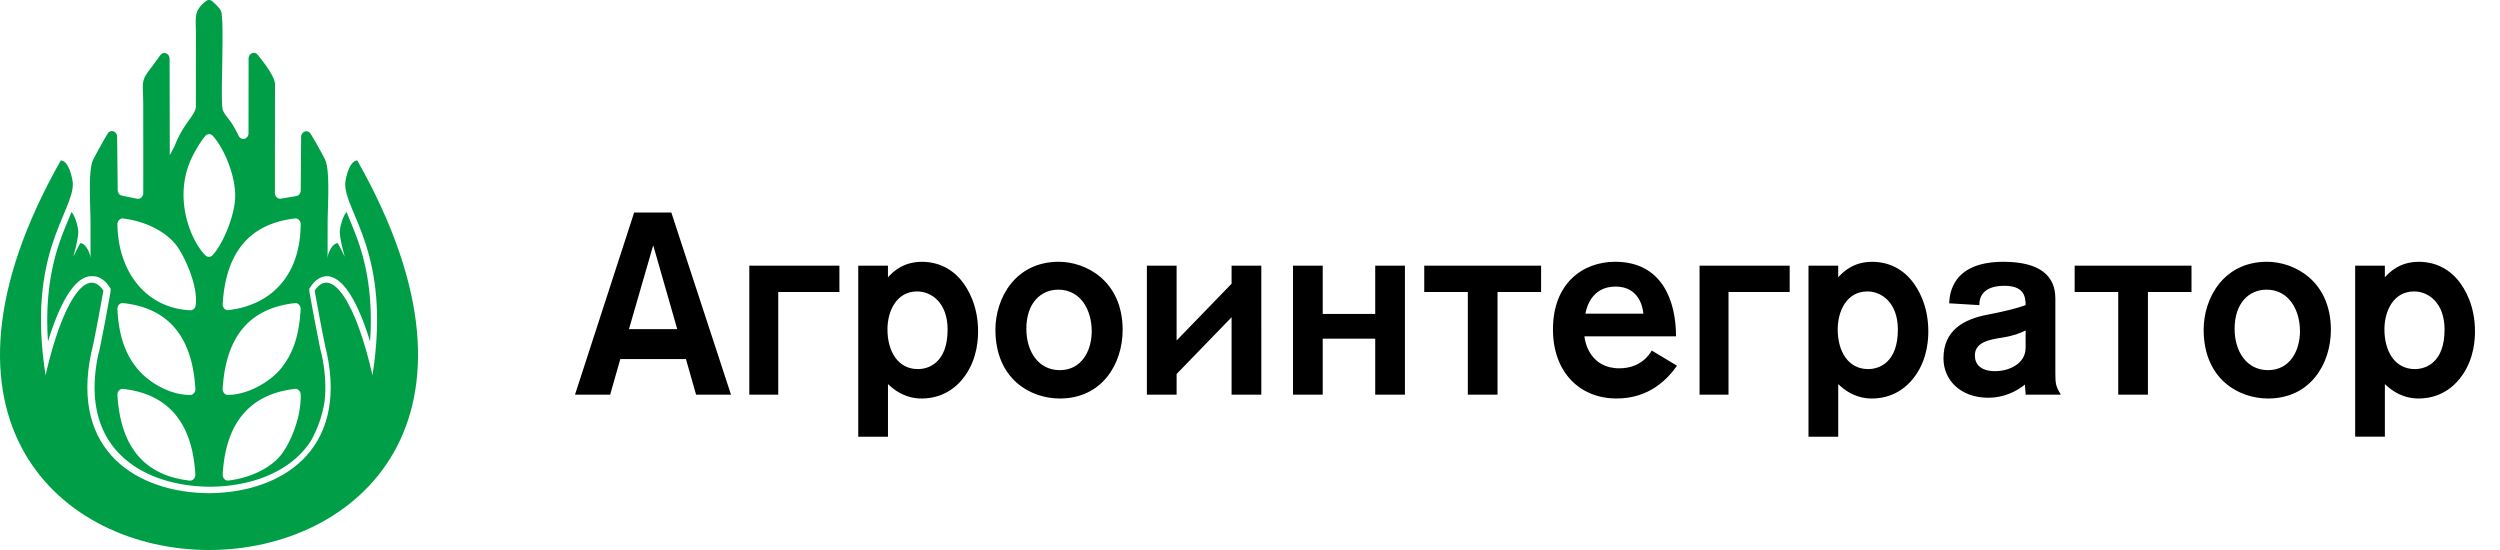 <svg width="200" height="44" fill="none" xmlns="http://www.w3.org/2000/svg"><path fill-rule="evenodd" clip-rule="evenodd" d="M27.723 16.96c-.338.407-.5 1.18-.537 1.48-.022.439.141 1.174.399 2.107a32.896 32.896 0 00-.56-1.097c-.636.05-.917 1.33-.968 1.739-.012.226.027.532.102.903 1.555.061 2.735 2.905 3.447 5.229.176-2.57-.018-5.123-.818-7.615-.306-.949-.688-1.83-1.066-2.747zm-22 0c.337.407.499 1.18.536 1.48.023.439-.14 1.174-.398 2.107.178-.367.365-.732.56-1.097.635.05.917 1.33.968 1.739.012.226-.027.532-.102.903-1.555.061-2.736 2.905-3.447 5.229-.177-2.57.018-5.123.818-7.615.305-.949.687-1.83 1.065-2.747z" fill="#009F47"/><path fill-rule="evenodd" clip-rule="evenodd" d="M17.817 37.947c.23-4.134 2.181-6.419 5.777-6.836a.375.375 0 01.317.114c.09.09.14.205.143.34.05 1.845-.821 3.859-1.55 4.797-.823 1.06-2.45 1.87-4.227 2.08a.379.379 0 01-.333-.128.492.492 0 01-.127-.367zm-7.962-6.832c3.603.404 5.534 2.706 5.772 6.832a.486.486 0 01-.128.369.381.381 0 01-.33.13c-3.62-.407-5.529-2.702-5.773-6.833a.485.485 0 01.126-.369.386.386 0 01.333-.13zm7.96-.022a.486.486 0 00.111.354.384.384 0 00.309.147c1.68-.02 3.383-1.104 4.159-2.018 1.04-1.227 1.543-2.728 1.655-4.832a.486.486 0 00-.127-.367.376.376 0 00-.331-.128c-3.653.412-5.52 2.688-5.777 6.844zm-2.602.504c.12 0 .224-.05.306-.148a.49.49 0 00.112-.353c-.248-4.137-2.142-6.454-5.78-6.848a.378.378 0 00-.329.128.481.481 0 00-.127.363c.1 2.093.625 3.623 1.658 4.835.821.966 2.462 2.021 4.16 2.023zm2.603-7.287c.251-4.142 2.172-6.413 5.778-6.833a.375.375 0 01.323.12.478.478 0 01.137.352c-.03 4.067-2.324 6.448-5.778 6.86a.382.382 0 01-.335-.128.507.507 0 01-.125-.37zm-7.961-6.83c1.768.218 3.333 1.014 4.196 2.071.61.747 1.822 3.245 1.604 4.87-.031.236-.215.408-.428.399-3.435-.147-5.768-2.945-5.834-6.863a.477.477 0 01.137-.355c.09-.097.2-.138.325-.122zm6.585 2.954c.164.16.406.153.562-.014.833-.894 1.8-3.19 1.813-4.743.013-1.626-.87-3.803-1.796-4.813a.387.387 0 00-.592.012c-.384.453-.821 1.188-1.1 1.78-1.502 3.176-.058 6.631 1.113 7.778zm-2.857-8.018l-.016-7.707a.461.461 0 00-.274-.44c-.168-.069-.346-.014-.462.139-.247.33-.492.691-.734.999-.893 1.148-.638 1.131-.638 3.03 0 2.334.006 4.668 0 7.002a.48.48 0 01-.15.358.376.376 0 01-.341.102l-1.21-.247c-.197-.04-.34-.229-.342-.455l-.045-4.247c-.002-.21-.12-.384-.298-.443-.179-.06-.363.014-.466.187-.442.74-.925 1.63-1.157 2.09-.422.832-.208 3.805-.208 5.064 0 1.419 0 2.84.002 4.258.09-.013.182-.014.277-.006.536.045.942.415 1.237.856l.099.149-.01.18c-.005.09-.032.208-.047.299l-.103.574c-.104.568-.21 1.138-.318 1.706-.097.51-.196 1.02-.3 1.53-.06.299-.122.644-.21.936-.604 2.82-.413 5.78 1.637 7.925 1.863 1.948 4.717 2.667 7.29 2.684h.004c2.572-.017 5.427-.736 7.291-2.684.315-.33.586-.677.816-1.043.517-.95.85-1.896 1.05-3.027.156-1.253.047-2.57-.229-3.855-.088-.294-.15-.637-.21-.937a183.471 183.471 0 01-.618-3.235l-.103-.574c-.017-.09-.042-.208-.047-.3l-.01-.18.099-.148c.293-.443.7-.813 1.237-.856.043-.004.088-.005.132-.005 0-1.416.001-2.831.003-4.247.001-1.29.213-4.193-.202-5.072-.2-.421-.703-1.322-1.158-2.071-.105-.172-.29-.245-.466-.184a.46.46 0 00-.295.445l-.032 4.26c-.001.233-.151.426-.356.46l-1.23.205a.378.378 0 01-.334-.11.477.477 0 01-.146-.355L22 6.713a.452.452 0 00-.005-.062c-.066-.557-.797-1.562-1.386-2.272a.381.381 0 00-.458-.117.464.464 0 00-.265.435l-.005 5.95c0 .216-.125.399-.313.453-.185.055-.376-.037-.469-.226-.163-.33-.347-.676-.555-1.003-.256-.403-.67-.782-.743-1.174-.174-.941.178-7.171-.128-7.833-.102-.22-.436-.546-.702-.77a.376.376 0 00-.486-.01c-1.003.777-.815 1.278-.812 2.562l-.003 5.89a.516.516 0 01-.009.097c-.106.57-.803 1.15-1.405 2.386-.132.269-.177.392-.283.654a.213.213 0 01-.02.04l-.37.702z" fill="#009F47"/><path fill-rule="evenodd" clip-rule="evenodd" d="M8.273 23.25c-.005.074-.788 4.372-.965 4.94-1.705 7.908 3.691 11.23 9.414 11.265 5.721-.034 11.119-3.357 9.414-11.265-.177-.568-.96-4.866-.965-4.94 1.359-2.043 3.32.991 4.628 6.772 1.535-9.816-2.241-13.013-2.183-15.357.042-.428.303-1.768.962-1.837 23.54 41.563-47.254 41.563-23.712 0 .66.07.92 1.41.962 1.837.058 2.346-3.718 5.54-2.183 15.357 1.308-5.78 3.27-8.815 4.628-6.772z" fill="#009F47"/><path fill-rule="evenodd" clip-rule="evenodd" d="M58.479 31.571L53.706 17h-2.973L46 31.571h2.813l.812-2.848h5.249l.812 2.848h2.793zM54.18 26.33h-3.863l1.94-6.707 1.923 6.707zm5.764-5.077v10.32h2.316v-8.215h4.893v-2.105h-7.21zm11.092 0H68.66v13.683h2.378v-4.21c1.07 1.032 2.1 1.155 2.693 1.155.752 0 2.358-.185 3.525-1.898.95-1.382.99-2.931.99-3.487 0-2.064-.812-3.404-1.327-4.046-1.129-1.382-2.536-1.506-3.17-1.506-1.504 0-2.316.805-2.713 1.238v-.929h.002zm4.772 5.117c0 2.58-1.445 3.157-2.375 3.157-1.605 0-2.436-1.423-2.436-3.178 0-1.423.694-3.034 2.376-3.034 1.15.002 2.436.91 2.436 3.055zm14.005 0c-.02-3.922-2.95-5.428-5.11-5.428-3.507 0-5.07 2.95-5.07 5.428 0 3.963 2.813 5.511 5.15 5.511 3.367 0 5.03-2.746 5.03-5.51zm-7.705-.062c0-2.083 1.17-3.135 2.556-3.135 1.822 0 2.674 1.672 2.674 3.323 0 1.568-.811 3.116-2.555 3.116-1.704-.002-2.675-1.486-2.675-3.304zm18.797-5.055h-2.378v1.445l-4.398 4.54v-5.985h-2.378v10.32h2.378V29.92l4.398-4.54v6.191h2.378V21.252zm2.535 0v10.32h2.378v-4.479h4.2v4.478h2.376v-10.32h-2.376v3.86h-4.2v-3.86h-2.378zm10.5 0v2.105h3.486v8.214h2.376v-8.214h3.486v-2.105h-9.348zm18.202 6.79c-.199.351-.912 1.422-2.595 1.422-2.298 0-2.754-2.042-2.793-2.558h7.328c0-2.806-1.09-5.965-4.872-5.965-2.575 0-4.973 1.713-4.973 5.407 0 3.425 2.139 5.53 5.091 5.53 2.595 0 4.04-1.506 4.834-2.62l-2.02-1.216zm-5.308-2.951c.079-.413.456-2.167 2.416-2.167 1.863 0 2.18 1.651 2.219 2.167h-4.635zm9.131-3.839v10.32h2.317v-8.215h4.893v-2.105h-7.21zm11.093 0h-2.378v13.683h2.378v-4.21c1.069 1.032 2.1 1.155 2.693 1.155.752 0 2.357-.185 3.525-1.898.95-1.382.989-2.931.989-3.487 0-2.064-.812-3.404-1.327-4.046-1.128-1.382-2.535-1.506-3.169-1.506-1.505 0-2.317.805-2.713 1.238v-.929h.002zm4.772 5.117c0 2.58-1.446 3.157-2.376 3.157-1.605 0-2.437-1.423-2.437-3.178 0-1.423.693-3.034 2.376-3.034 1.151.002 2.437.91 2.437 3.055zm13.035 5.202c-.397-.66-.436-.888-.436-1.672v-6.027c0-1.815-1.247-2.93-4.159-2.93-4.158 0-4.298 2.64-4.336 3.322l2.416.145v-.061c0-.476.199-1.485 2-1.485 1.487 0 1.703.762 1.703 1.548-.633.228-1.564.476-3.05.763-1.881.352-3.525 1.238-3.525 3.487 0 1.734 1.347 3.158 3.604 3.158 1.209 0 2.258-.516 2.912-1.053l.059.805h2.812zm-2.814-3.758c0 1.3-1.347 1.88-2.437 1.88-1.188 0-1.623-.578-1.623-1.26 0-1.03 1.089-1.259 2.179-1.423.912-.145 1.487-.37 1.881-.577v1.38zm3.922-6.56v2.104h3.486v8.214h2.376v-8.214h3.486v-2.105h-9.348zm20.5 5.116c-.02-3.922-2.95-5.428-5.11-5.428-3.506 0-5.07 2.95-5.07 5.428 0 3.963 2.813 5.511 5.15 5.511 3.368 0 5.03-2.746 5.03-5.51zm-7.704-.062c0-2.083 1.169-3.135 2.556-3.135 1.821 0 2.674 1.672 2.674 3.323 0 1.568-.812 3.116-2.556 3.116-1.703-.002-2.674-1.486-2.674-3.304zm12.022-5.055h-2.377v13.683h2.377v-4.21c1.07 1.032 2.1 1.155 2.693 1.155.753 0 2.358-.185 3.525-1.898.951-1.382.99-2.931.99-3.487 0-2.064-.812-3.404-1.327-4.046-1.129-1.382-2.535-1.506-3.169-1.506-1.505 0-2.317.805-2.714 1.238v-.929h.002zm4.775 5.117c0 2.58-1.446 3.157-2.376 3.157-1.605 0-2.435-1.423-2.435-3.178 0-1.423.693-3.034 2.376-3.034 1.147.002 2.435.91 2.435 3.055z" fill="#000"/></svg>